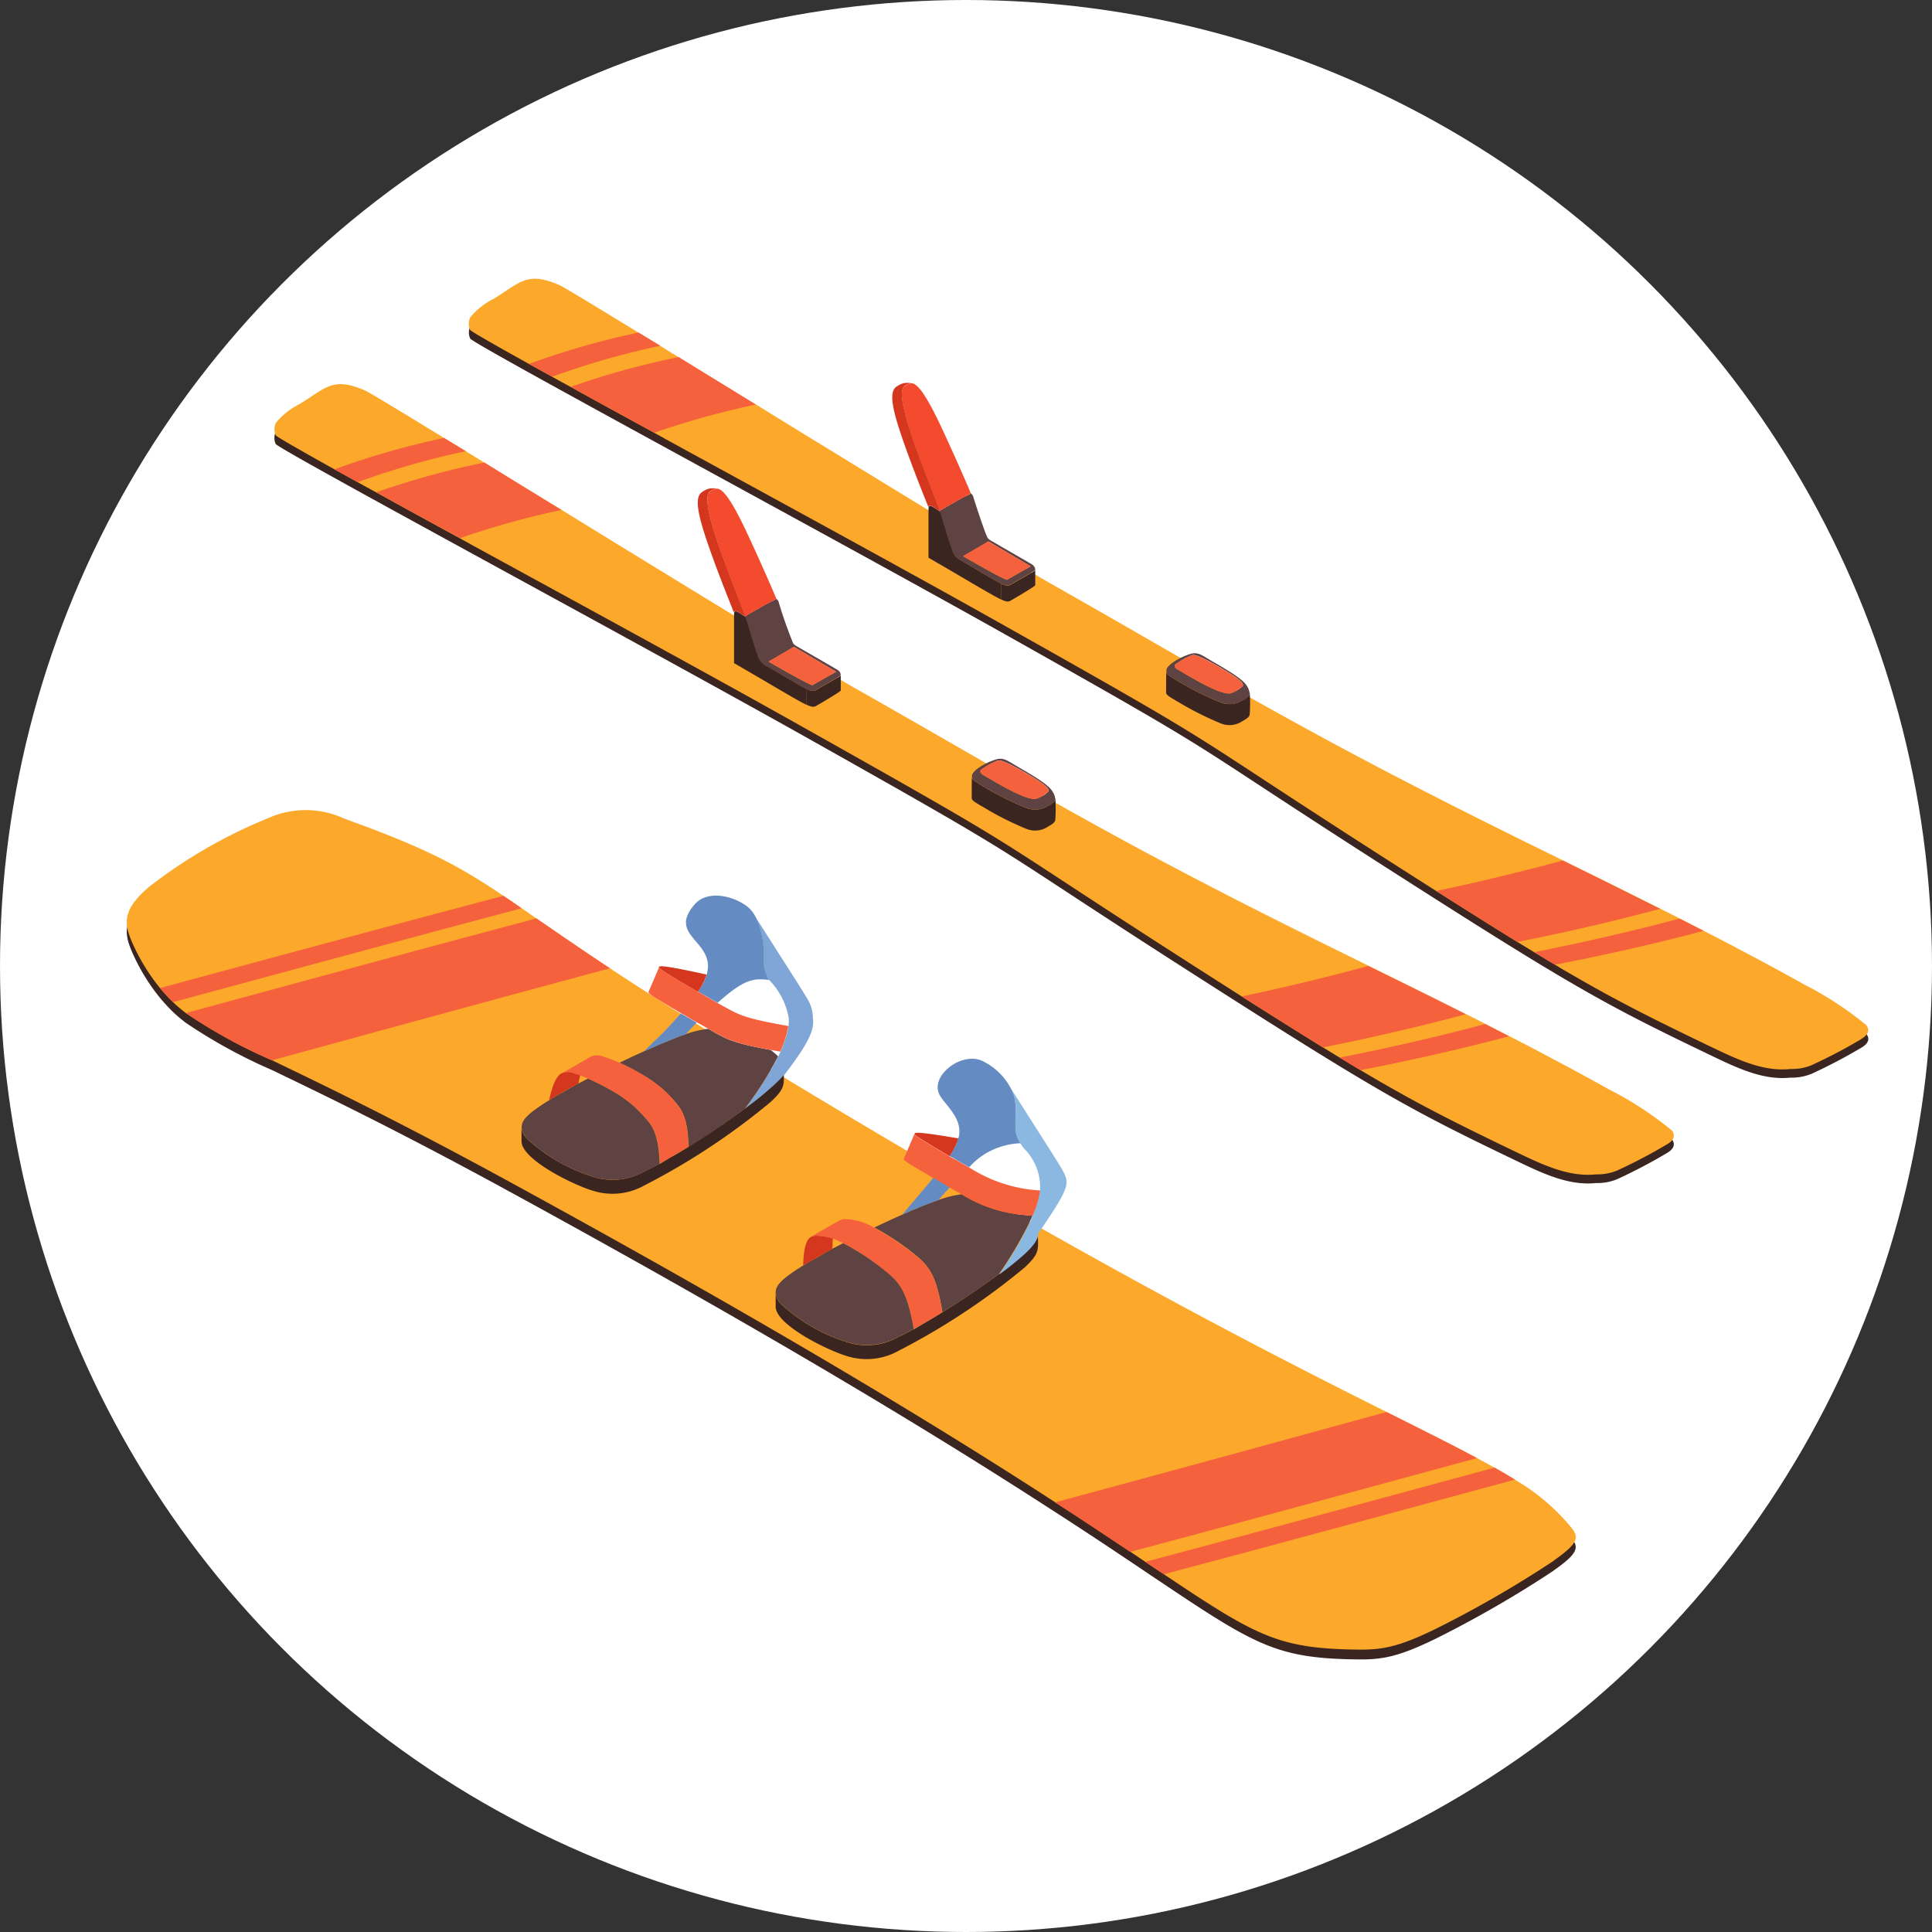 <svg xmlns="http://www.w3.org/2000/svg" width="160" height="160" viewBox="0 0 160 160">
  <rect x="0" y="0" width="160" height="160" fill="#333333" stroke="none"/>
  <g id="グループ_40" data-name="グループ 40" transform="translate(-0.5 -0.91)">
    <circle id="楕円形_6" data-name="楕円形 6" cx="80" cy="80" r="80" transform="translate(0.5 0.91)" fill="#fff"/>
    <path id="パス_781" data-name="パス 781" d="M129.175,130.977a91.95,91.95,0,0,1-9.82,5.665c-2.988,1.453-4.35,1.717-6.352,1.694-6.616-.069-8.424-1.087-16.127-6.249-.481-.321-1-.664-1.534-1.03-.4-.264-.813-.55-1.247-.836-1.774-1.19-3.823-2.552-6.226-4.1-8.9-5.769-22.616-14.215-45.2-26.542-9.454-5.162-15.531-8.069-19.663-10.06a43.608,43.608,0,0,1-7.13-3.914,13.5,13.5,0,0,1-1.053-.893,1.8,1.8,0,0,1-.149-.149c-.321-.32-.63-.664-.927-1.019A16.54,16.54,0,0,1,11.415,79.7c-.641-1.511-.79-2.644,1.431-4.532a40.55,40.55,0,0,1,9.82-5.665,7.58,7.58,0,0,1,6.352.034c6.741,2.426,9.4,3.857,13.151,6.375q.721.481,1.511,1.03c.389.263.79.549,1.213.836,1.648,1.133,3.594,2.484,6.089,4.132,2.758,1.82,6.192,4.017,10.633,6.741,27.617,16.87,43.778,25.042,53.69,30.009,3.044,1.523,5.494,2.747,7.5,3.823q.754.413,1.442.79c.606.343,1.167.675,1.694,1a17.329,17.329,0,0,1,4.635,3.914c.641.813.8,1.247-1.431,2.8Z" fill="#3b2521"/>
    <path id="パス_782" data-name="パス 782" d="M129.175,130.164a91.778,91.778,0,0,1-9.82,5.665c-2.988,1.454-4.35,1.717-6.352,1.694-6.616-.068-8.424-1.087-16.127-6.249-.481-.32-1-.664-1.534-1.03-.4-.263-.813-.549-1.247-.835-1.774-1.191-3.823-2.553-6.226-4.1-8.9-5.768-22.616-14.215-45.2-26.541C33.218,93.608,27.14,90.7,23.008,88.709a43.6,43.6,0,0,1-7.13-3.914,13.5,13.5,0,0,1-1.053-.893,1.831,1.831,0,0,1-.149-.149c-.321-.321-.63-.664-.927-1.019a16.542,16.542,0,0,1-2.335-3.846c-.641-1.511-.79-2.644,1.431-4.532a41.482,41.482,0,0,1,9.831-5.677,7.58,7.58,0,0,1,6.352.034c6.741,2.426,9.4,3.857,13.151,6.375q.721.481,1.511,1.03c.389.263.79.549,1.213.836,1.648,1.133,3.594,2.484,6.089,4.132,2.758,1.82,6.192,4.017,10.633,6.741,27.617,16.87,43.778,25.042,53.689,30.009,3.045,1.523,5.494,2.747,7.5,3.823q.756.412,1.442.79c.607.343,1.168.675,1.694,1a17.329,17.329,0,0,1,4.635,3.914c.641.812.8,1.247-1.43,2.8Z" fill="#fba82b"/>
    <path id="パス_783" data-name="パス 783" d="M122.834,121.66c-7.039,1.912-19.457,5.3-28.739,7.771-1.774-1.19-3.823-2.552-6.226-4.1,8.962-2.415,20.75-5.642,27.457-7.485,3.044,1.522,5.494,2.747,7.5,3.823Z" fill="#f6613d"/>
    <path id="パス_784" data-name="パス 784" d="M125.97,123.445c-7.222,1.958-19.789,5.368-29.094,7.84-.481-.32-1-.663-1.534-1.03,9.306-2.472,21.826-5.871,28.934-7.805C124.883,122.793,125.444,123.125,125.97,123.445Z" fill="#f6613d"/>
    <path id="パス_785" data-name="パス 785" d="M51.015,81.1c-8.561,2.3-20.6,5.6-28,7.623a43.6,43.6,0,0,1-7.13-3.914c7.806-2.129,20.3-5.517,29.037-7.84C46.574,78.1,48.52,79.45,51.015,81.1Z" fill="#f6613d"/>
    <path id="パス_786" data-name="パス 786" d="M43.7,76.131c-8.607,2.278-20.956,5.631-28.865,7.771a1.847,1.847,0,0,1-.149-.149c-.32-.32-.629-.664-.927-1.019C21.784,80.56,33.79,77.31,42.191,75.1Q42.912,75.581,43.7,76.131Z" fill="#f6613d"/>
    <path id="パス_787" data-name="パス 787" d="M86.461,103.474c.023,1.007.046,1.316-1.076,2.38a57.377,57.377,0,0,1-10.45,6.913,5.424,5.424,0,0,1-4.338.435c-1.557-.469-5.86-2.564-5.86-4.086v-1.167a1.491,1.491,0,0,0,.469.984,14.494,14.494,0,0,0,5.391,3.113,5.328,5.328,0,0,0,4.338-.435c.378-.171.8-.389,1.236-.629V111l.8-.47c.435-.251.881-.515,1.339-.8l.229-.137c1.625-1.007,3.308-2.152,4.67-3.159a26.26,26.26,0,0,0,2.163-1.74c.744-.686,1.076-1.2,1.076-1.659v.435Z" fill="#3b2521"/>
    <path id="パス_788" data-name="パス 788" d="M86,101.608a8.031,8.031,0,0,0,.63-2.106,4.5,4.5,0,0,0-1.316-3.468,3.93,3.93,0,0,1-.309-.435,2.263,2.263,0,0,1-.4-1.076,8.159,8.159,0,0,1,0-1.19,5.523,5.523,0,0,0-.137-1.682,3.3,3.3,0,0,0-.343-.744c2.312,3.628,3.125,4.91,3.548,5.574.069.114.126.206.183.3.011.023.034.046.046.069.172.263.286.446.526.858,0,.011.023.034.034.057.069.126.137.24.195.366.389.87.286,1.339-2.186,4.944,0,.458-.332.961-1.076,1.66a26.513,26.513,0,0,1-2.163,1.739c.08-.126.16-.24.24-.343a30.626,30.626,0,0,0,2.381-4.12c.057-.126.114-.241.16-.355Z" fill="#8ab8e1"/>
    <path id="パス_789" data-name="パス 789" d="M86,101.608a3.371,3.371,0,0,1-.16.355,31.828,31.828,0,0,1-2.381,4.12l-.24.344c-1.362,1.007-3.044,2.151-4.67,3.158-.492-2.975-1.064-3.742-2.106-4.635a21.06,21.06,0,0,0-3.536-2.381c.778-.377,1.557-.732,2.278-1.053.263-.114.526-.228.778-.343.057-.023.126-.057.183-.08s.126-.057.183-.08.1-.046.16-.069c.1-.046.206-.08.3-.126.046-.023.092-.034.149-.057s.092-.034.137-.057a2.159,2.159,0,0,1,.24-.092.071.071,0,0,0,.046-.011c.206-.08.4-.149.584-.218a.166.166,0,0,0,.069-.022l.206-.069a9.044,9.044,0,0,1,1.923-.481,11.609,11.609,0,0,0,5.2,1.717c.206.023.435.046.675.069Z" fill="#5f4242"/>
    <path id="パス_790" data-name="パス 790" d="M85.007,95.588a6.027,6.027,0,0,0-1.579.275,5.764,5.764,0,0,0-2.644,1.694.036.036,0,0,0-.023.011c-.355-.195-.744-.412-1.156-.664a.289.289,0,0,1-.08-.046c-.126-.069-.252-.137-.389-.217a5.658,5.658,0,0,0,.732-1.477,1.52,1.52,0,0,0,.057-.217c.252-1.511-1.225-2.587-1.625-3.388-.778-1.545,1.763-3.537,3.491-2.816a5.209,5.209,0,0,1,2.232,1.969l.1.172a3.893,3.893,0,0,1,.343.744,5.184,5.184,0,0,1,.137,1.683c-.011.5-.023.881,0,1.19a2.352,2.352,0,0,0,.4,1.076Z" fill="#658cc2"/>
    <path id="パス_791" data-name="パス 791" d="M79.868,95.187a5.658,5.658,0,0,1-.732,1.476c-.63-.378-1.351-.8-2.152-1.293-.435-.263-.744-.458-.744-.561v-.023C76.309,94.638,77.247,94.741,79.868,95.187Z" fill="#d4371d"/>
    <path id="パス_792" data-name="パス 792" d="M79.605,96.927c.424.252.813.469,1.156.664A12.124,12.124,0,0,0,86.644,99.5a8.032,8.032,0,0,1-.629,2.106c-.24-.023-.458-.046-.675-.069a11.6,11.6,0,0,1-5.2-1.716c-.309-.172-.629-.355-1-.561s-.778-.446-1.225-.71c0,0-.091-.057-.137-.08-.5-.309-1.076-.641-1.683-1.007-.435-.263-.744-.458-.744-.561v-.023c.3-.687.584-1.373.881-2.06,0,.1.309.3.744.561.813.492,1.522.916,2.152,1.293.137.08.263.149.389.217a.285.285,0,0,0,.08.046Z" fill="#f6613d"/>
    <path id="パス_793" data-name="パス 793" d="M78.541,109.585l-.229.138C78.392,109.677,78.461,109.631,78.541,109.585Z" fill="#9cd59c"/>
    <path id="パス_794" data-name="パス 794" d="M78.541,109.585c-.08.046-.149.092-.229.138l-1.339.8c-.275.16-.538.309-.8.446-.526-2.976-1.1-3.742-2.129-4.624a22.88,22.88,0,0,0-3.605-2.426,1.072,1.072,0,0,0-.115-.057,8.007,8.007,0,0,0-.858-.378,4.187,4.187,0,0,0-1.236-.229,1.258,1.258,0,0,0-.549.069c.767-.447,1.545-.893,2.312-1.328.011,0,.023-.011.046-.023a1.015,1.015,0,0,1,.584-.091,4.753,4.753,0,0,1,2.2.664c.023,0,.046.022.069.034a23.081,23.081,0,0,1,3.536,2.38c1.042.882,1.614,1.66,2.106,4.636Z" fill="#f6613d"/>
    <path id="パス_795" data-name="パス 795" d="M76.973,110.524l1.339-.8C77.854,110.009,77.408,110.272,76.973,110.524Z" fill="#9cd59c"/>
    <path id="パス_796" data-name="パス 796" d="M78.014,100.36a.516.516,0,0,0-.069.023A.156.156,0,0,0,78.014,100.36Z" fill="#9cd59c"/>
    <path id="パス_797" data-name="パス 797" d="M77.923,98.529c.446.263.858.5,1.225.721-.286.309-.6.664-.927,1.042a1.589,1.589,0,0,0-.206.08.156.156,0,0,0-.069.023c-.183.068-.378.137-.584.217a.067.067,0,0,0-.046.012c-.08.034-.16.057-.24.091a2.915,2.915,0,0,0-.275.115c-.092.034-.195.08-.3.126l-.343.137c-.057.023-.126.057-.183.08-.252.1-.5.218-.767.332.115-.126,1.866-2.186,2.587-3.056.046.023.092.057.137.08Z" fill="#658cc2"/>
    <path id="パス_798" data-name="パス 798" d="M77.316,100.624a2.15,2.15,0,0,1-.24.091A2.136,2.136,0,0,1,77.316,100.624Z" fill="#9cd59c"/>
    <path id="パス_799" data-name="パス 799" d="M77.076,100.715s-.092.035-.137.058-.092.034-.149.057c.091-.035.194-.08.275-.115Z" fill="#9cd59c"/>
    <path id="パス_800" data-name="パス 800" d="M76.973,110.524l-.8.469v-.023C76.435,110.833,76.7,110.684,76.973,110.524Z" fill="#9cd59c"/>
    <path id="パス_801" data-name="パス 801" d="M76.492,100.956s-.1.045-.16.068-.126.058-.183.08c.114-.045.229-.1.343-.137Z" fill="#9cd59c"/>
    <path id="パス_802" data-name="パス 802" d="M74.043,106.346c1.03.882,1.6,1.648,2.129,4.624-.446.241-.858.458-1.236.63a5.424,5.424,0,0,1-4.338.435,14.5,14.5,0,0,1-5.391-3.114,1.511,1.511,0,0,1-.469-.984c0-.561.515-1.018,1.213-1.522.412-.3.939-.63,1.534-.984l.091-.058,1.579-.892.275-.149c.3-.16.6-.309.893-.469a1.058,1.058,0,0,0,.114.057A21.463,21.463,0,0,1,74.043,106.346Z" fill="#5f4242"/>
    <path id="パス_803" data-name="パス 803" d="M69.156,104.492l-1.579.893C68.057,105.1,68.6,104.8,69.156,104.492Z" fill="#9cd59c"/>
    <path id="パス_804" data-name="パス 804" d="M68.24,103.256a4.617,4.617,0,0,1,1.236.229c-.023.24-.034.527-.034.847l-.275.149c-.561.309-1.1.606-1.579.893l-.092.057-.481.263c.046-1.579.309-2.152.641-2.346a.09.09,0,0,0,.046-.023,1.258,1.258,0,0,1,.549-.069Z" fill="#d4371d"/>
    <path id="パス_805" data-name="パス 805" d="M67.84,85.321c.023.721,0,1.522-2.4,4.624A13.828,13.828,0,0,1,64.36,91a25.66,25.66,0,0,1-2.152,1.728c.069-.092.137-.195.217-.3A32.209,32.209,0,0,0,64.955,88.4c.057-.137.126-.263.183-.389a9.579,9.579,0,0,0,.664-2.117,3.716,3.716,0,0,0,.023-.618,5.906,5.906,0,0,0-1.614-3.193c-.069-.1-.126-.195-.183-.286a2.449,2.449,0,0,1-.252-.755,5.822,5.822,0,0,1-.046-.8,6.9,6.9,0,0,0-.755-3.537c3.445,5.414,3.7,5.791,4.109,6.467l.343.561a3.054,3.054,0,0,1,.389,1.6Z" fill="#7fa6d7"/>
    <path id="パス_806" data-name="パス 806" d="M64.028,81.785a2,2,0,0,0,.183.286,4.923,4.923,0,0,0-.7-.057c-.881,0-1.694.252-3.582,1.946-.366-.206-.755-.435-1.156-.664L58.4,83.09a.636.636,0,0,1-.092-.057,4.906,4.906,0,0,0,.721-1.431c.79-2.781-3.353-3.136-.973-5.826,1.019-1.145,3.079-.721,4.281.172a2.66,2.66,0,0,1,.652.732,6.9,6.9,0,0,1,.755,3.537,4.507,4.507,0,0,0,.046.8,2.447,2.447,0,0,0,.252.755Z" fill="#658cc2"/>
    <path id="パス_807" data-name="パス 807" d="M57.516,95.9c-.034-2.507-.63-3.2-1.2-3.846a9.922,9.922,0,0,0-2.2-1.889A18.287,18.287,0,0,0,51.8,88.927c.687-.343,1.4-.664,2.095-.984.32-.137.63-.286.938-.412.023,0,.046-.023.069-.034.607-.252,1.339-.561,1.831-.744.069-.023.126-.046.183-.069.137-.046.263-.091.389-.137a8.736,8.736,0,0,1,1.843-.435c.183.1.366.206.527.3,1.167.641,1.694.9,4.647,1.453a6.124,6.124,0,0,1,.618.527,30.183,30.183,0,0,1-2.529,4.029c-.08.1-.149.195-.218.3C60.835,93.722,59.141,94.89,57.516,95.9Z" fill="#5f4242"/>
    <path id="パス_808" data-name="パス 808" d="M55.067,81c0-.172.973-.034,3.949.618a4.909,4.909,0,0,1-.721,1.431c-.973-.561-1.934-1.122-2.564-1.522C55.341,81.27,55.067,81.087,55.067,81Z" fill="#d4371d"/>
    <path id="パス_809" data-name="パス 809" d="M58.763,83.307c.4.229.79.458,1.156.664.229.126.446.252.641.355,1.248.687,1.751.938,5.231,1.557A9.4,9.4,0,0,1,65.127,88c-.286-.046-.549-.1-.79-.137-2.953-.549-3.479-.813-4.647-1.453-.16-.092-.343-.195-.526-.3-.3-.172-.607-.343-.939-.526-.389-.217-.79-.458-1.19-.687,0,0-.092-.057-.137-.08-.778-.458-1.511-.893-2.026-1.213-.423-.263-.7-.458-.664-.549L55.09,81c0,.092.275.275.664.526.63.4,1.591.961,2.564,1.522a.249.249,0,0,1,.091.057l.378.206Z" fill="#f6613d"/>
    <path id="パス_810" data-name="パス 810" d="M58.214,85.585c-.435.435-.71.744-.916.973-.126.046-.252.091-.389.137-.057.023-.114.046-.183.069-.561.206-1.179.458-1.831.744-.023,0-.046.023-.069.034-.538.229-.961.412-.973.424.046-.069.492-.5,1.534-1.5.458-.481,1.007-1.064,1.5-1.625.046.023.092.057.137.08.4.229.8.469,1.19.687Z" fill="#658cc2"/>
    <path id="パス_811" data-name="パス 811" d="M56.3,92.051c.584.641,1.179,1.351,1.2,3.846l-.08.057-1.419.835-.194.115c-.229.126-.446.263-.664.378-.069-2.507-.652-3.2-1.236-3.846a9.921,9.921,0,0,0-2.2-1.888,19.831,19.831,0,0,0-2.507-1.316c-.217-.092-.435-.183-.629-.252-.16-.057-.309-.115-.446-.149a1.416,1.416,0,0,0-1.1-.034c.778-.446,1.568-.893,2.346-1.351a.164.164,0,0,0,.034-.023,1.409,1.409,0,0,1,1.122.012,11.035,11.035,0,0,1,1.282.492,18.293,18.293,0,0,1,2.312,1.236,9.665,9.665,0,0,1,2.2,1.889Z" fill="#f6613d"/>
    <path id="パス_812" data-name="パス 812" d="M56.005,96.79l1.419-.835C56.932,96.252,56.463,96.538,56.005,96.79Z" fill="#9cd59c"/>
    <path id="パス_813" data-name="パス 813" d="M54.895,87.5c.652-.286,1.27-.538,1.831-.744C56.234,86.935,55.49,87.244,54.895,87.5Z" fill="#9cd59c"/>
    <path id="パス_814" data-name="パス 814" d="M55.811,96.9l-.664.4v-.023C55.364,97.167,55.582,97.041,55.811,96.9Z" fill="#9cd59c"/>
    <path id="パス_815" data-name="パス 815" d="M55.147,97.3l.664-.4.195-.114c.458-.252.938-.538,1.419-.835l.08-.057c1.625-1.007,3.319-2.163,4.681-3.17A25.682,25.682,0,0,0,64.337,91a11.937,11.937,0,0,0,1.076-1.053c.023.881-.023,1.225-1.076,2.209a56.664,56.664,0,0,1-10.45,6.913,5.376,5.376,0,0,1-4.338.435c-1.534-.458-5.86-2.552-5.86-4.086V94.249a1.491,1.491,0,0,0,.469.984,14.493,14.493,0,0,0,5.391,3.113,5.331,5.331,0,0,0,4.338-.435c.378-.183.8-.389,1.248-.63V97.3Z" fill="#3b2521"/>
    <path id="パス_816" data-name="パス 816" d="M55.147,97.282c-.446.24-.858.446-1.248.63a5.422,5.422,0,0,1-4.338.435,14.494,14.494,0,0,1-5.391-3.113,1.513,1.513,0,0,1-.469-.984c0-.561.515-1.019,1.213-1.522.435-.309.938-.63,1.522-.984l.069-.046,1.648-.927.24-.126q.378-.189.79-.412a20.561,20.561,0,0,1,2.507,1.316,9.668,9.668,0,0,1,2.2,1.888c.584.641,1.167,1.339,1.236,3.846Z" fill="#5f4242"/>
    <path id="パス_817" data-name="パス 817" d="M48.165,90.769l-1.648.927Q47.238,91.267,48.165,90.769Z" fill="#9cd59c"/>
    <path id="パス_818" data-name="パス 818" d="M48.108,89.819c.137.046.3.092.446.149a6.782,6.782,0,0,0-.149.675l-.24.126q-.927.5-1.648.927l-.069.046-.469.263c.3-1.351.618-1.969,1.007-2.2a.035.035,0,0,0,.023-.011,1.416,1.416,0,0,1,1.1.034Z" fill="#d4371d"/>
    <path id="パス_819" data-name="パス 819" d="M138.955,95.257c.3.387.205.8-.436,1.161a44.306,44.306,0,0,1-4.075,2.14,4.306,4.306,0,0,1-1.777.326c-2.237.242-4.414-.8-6.505-1.8-7.836-3.76-10.786-5.308-21.705-12.237-24.51-15.562-15.538-10.7-37.436-23.011-14.486-8.126-43.458-23.7-43.688-24.159a1.222,1.222,0,0,1,.012-1.028,5.854,5.854,0,0,1,1.91-1.523c2.249-1.366,2.769-2.322,5.465-1.161,1.161.5,34.4,21.16,40.616,24.679,14.825,8.4,21.282,12.575,41.305,22.382,17.11,8.38,24.849,12.672,26.312,14.22Z" fill="#3b2521"/>
    <path id="パス_820" data-name="パス 820" d="M138.519,95.7a44.288,44.288,0,0,1-4.075,2.14,4.307,4.307,0,0,1-1.777.326c-2.237.242-4.414-.8-6.505-1.8-3.628-1.741-6.2-3.011-9.009-4.547-.919-.508-1.862-1.04-2.878-1.632-.35-.206-.725-.423-1.1-.653-.435-.266-.9-.532-1.366-.822l-.363-.218c-.448-.266-.907-.556-1.391-.846-1.62-1-3.458-2.152-5.6-3.507-.387-.242-.762-.484-1.125-.713-.532-.339-1.04-.665-1.535-.979-21.221-13.531-13.724-9.48-34.788-21.318-7.3-4.111-18.319-10.109-27.448-15.1a.909.909,0,0,1-.145-.085c-.278-.157-.556-.3-.834-.46-2.5-1.366-4.849-2.648-6.9-3.785a.038.038,0,0,1-.024-.012c-.532-.29-1.04-.568-1.536-.847-.677-.375-1.33-.738-1.923-1.064-.073-.036-.145-.085-.218-.121-2.83-1.584-4.583-2.588-4.643-2.7a1.222,1.222,0,0,1,.012-1.028,5.855,5.855,0,0,1,1.91-1.524c2.249-1.366,2.769-2.322,5.465-1.161.29.121,2.588,1.511,5.973,3.579.194.121.387.23.58.363.387.23.786.484,1.2.725.194.121.4.242.593.363.278.169.556.339.846.52.23.145.459.278.689.423s.459.29.7.435c1.79,1.1,3.712,2.285,5.7,3.495h.024c1.257.774,2.527,1.56,3.809,2.346,8.718,5.345,17.581,10.774,20.508,12.43,14.825,8.4,21.282,12.575,41.305,22.382.4.194.786.387,1.173.58,1.052.52,2.068,1.016,3.047,1.5,1.79.883,3.458,1.717,5.018,2.5.556.278,1.088.544,1.608.81.69.351,1.342.689,1.983,1.016,1,.52,1.947,1,2.83,1.475q1.233.653,2.321,1.233c1.137.617,2.165,1.173,3.06,1.681a28.494,28.494,0,0,1,5.272,3.434C139.257,94.931,139.16,95.342,138.519,95.7Z" fill="#fba82b"/>
    <path id="パス_821" data-name="パス 821" d="M121.881,84.907c-3.8,1.016-7.751,1.935-11.826,2.745-1.62-1-3.458-2.152-5.6-3.507-.387-.242-.762-.484-1.125-.713,3.6-.762,7.11-1.608,10.484-2.527,1.052.52,2.068,1.016,3.047,1.5C118.653,83.286,120.321,84.121,121.881,84.907Z" fill="#f6613d"/>
    <path id="パス_822" data-name="パス 822" d="M39.065,38.281a65.58,65.58,0,0,0-8.948,2.563c-.677-.375-1.33-.738-1.922-1.064a66.787,66.787,0,0,1,9.081-2.6c.387.23.786.484,1.2.725.194.121.4.242.593.363Z" fill="#f6613d"/>
    <path id="パス_823" data-name="パス 823" d="M47.009,43.142a70.228,70.228,0,0,0-8.416,2.334c-2.5-1.366-4.849-2.648-6.9-3.785a.037.037,0,0,1-.024-.012,67.548,67.548,0,0,1,8.948-2.467c.23.145.459.29.7.435C43.1,40.748,45.026,41.933,47.009,43.142Z" fill="#f6613d"/>
    <path id="パス_824" data-name="パス 824" d="M125.46,86.732c-3.942,1.052-8.053,1.983-12.3,2.805-.435-.266-.9-.532-1.366-.822l-.363-.218c4.159-.822,8.186-1.741,12.055-2.781.69.351,1.343.689,1.983,1.016Z" fill="#f6613d"/>
    <path id="パス_825" data-name="パス 825" d="M70.128,56.769V58.1a1.062,1.062,0,0,1-.1.085c-.411.3-1.935,1.185-1.935,1.185-.181.109-.351.109-.8-.1V57.966c.4.181.6.194.8.085l1.741-1,.205-.121a.225.225,0,0,0,.1-.157Z" fill="#3b2521"/>
    <path id="パス_826" data-name="パス 826" d="M70.1,56.66a.39.39,0,0,0,.024.109.225.225,0,0,1-.1.157l-.206.121-1.741,1c-.193.109-.4.1-.8-.085-.556-.266-1.5-.859-3.337-1.923a1.492,1.492,0,0,1-.713-.846c-.23-.532-.459-1.451-1.016-3.2,0,0,0-.036-.012-.048.206-.121,1.294-.75,2-1.137l.145-.073a.037.037,0,0,0,.024-.012c.109-.048.411-.205.435-.218a.81.81,0,0,1,.145.169.3.3,0,0,1,.048.133,35.86,35.86,0,0,0,1.2,3.4l.073.073a1.89,1.89,0,0,0,.206.145c1.112.641,2.225,1.282,3.325,1.923A.705.705,0,0,1,70,56.5l.061.073.036.085Zm-2.31.992,1.947-1.112-3.482-2.056-2.1,1.221s3.337,1.935,3.652,1.959Z" fill="#5f4242"/>
    <path id="パス_827" data-name="パス 827" d="M69.741,56.539l-1.947,1.112c-.314-.036-3.652-1.959-3.652-1.959l2.1-1.221,3.482,2.056Z" fill="#f6613d"/>
    <path id="パス_828" data-name="パス 828" d="M63.248,55.2a1.45,1.45,0,0,0,.713.846C65.8,57.108,66.731,57.7,67.3,57.966v1.318c-.75-.351-2.3-1.306-6.01-3.458V51.884a1.313,1.313,0,0,1,.012-.218.131.131,0,0,1,.1-.133c.133-.036.58.3.846.472.544,1.753.786,2.672,1.016,3.2Z" fill="#3b2521"/>
    <path id="パス_829" data-name="パス 829" d="M64.82,50.493s-.326.157-.435.218a.53.53,0,0,1,.109-.061A1.983,1.983,0,0,1,64.82,50.493Z" fill="#9cd59c"/>
    <path id="パス_830" data-name="パス 830" d="M64.216,50.808c-.7.387-1.79,1.016-2,1.137-1.487-3.966-3.954-9.746-2.866-10.375.024-.012.06-.024.085-.036l.351-.157h.085c.532,0,1.282,1.112,2.406,3.482.786,1.669,1.9,4.16,2.527,5.659a1.973,1.973,0,0,0-.326.157.549.549,0,0,0-.109.06.037.037,0,0,0-.024.012l-.145.073Z" fill="#f44b2f"/>
    <path id="パス_831" data-name="パス 831" d="M62.209,51.932l-.013.013Z" fill="#9cd59c"/>
    <path id="パス_832" data-name="パス 832" d="M62.22,51.945s0,.036.012.048c-.266-.169-.7-.508-.846-.472a.12.12,0,0,0-.1.133c-.6-1.5-1.415-3.555-2.068-5.429-1-2.854-1.221-4.208-.532-4.595a1.777,1.777,0,0,1,.58-.266,3.336,3.336,0,0,1,.6,0H59.79s-.339.157-.351.157a.255.255,0,0,0-.085.036c-1.088.629,1.378,6.4,2.866,10.363l-.012.012h.012Z" fill="#d4371d"/>
    <path id="パス_833" data-name="パス 833" d="M87.9,67.035a13.356,13.356,0,0,1,0,1.729c0,.254-.29.423-.592.592a1.919,1.919,0,0,1-1.874.169,25.789,25.789,0,0,1-3.507-1.777c-.653-.375-.955-.556-.955-.738s0-1.245.012-1.729c.012.193.254.339.677.592A25.185,25.185,0,0,0,85.437,67.8a2.025,2.025,0,0,0,1.572,0c.3-.145.883-.423.883-.762Z" fill="#3b2521"/>
    <path id="パス_834" data-name="パス 834" d="M87.9,67.035c0,.339-.58.617-.883.762a2.025,2.025,0,0,1-1.572,0,25.175,25.175,0,0,1-3.773-1.923c-.435-.254-.665-.4-.677-.592v-.109a.208.208,0,0,1,.012-.1l.048-.1.061-.085a2.013,2.013,0,0,1,.278-.278,5.032,5.032,0,0,1,1.693-.834c.568-.121.871.145,1.717.641,2.37,1.366,2.962,1.826,3.083,2.624Zm-.592-.568c.133-.23-.314-.544-.532-.713-.423-.314-3.083-1.959-3.6-1.862h-.012a5.976,5.976,0,0,0-1.427.774c-.194.266.278.471.278.471,1.149.677,3.494,2.092,4.292,1.923A2.462,2.462,0,0,0,87.311,66.467Z" fill="#5f4242"/>
    <path id="パス_835" data-name="パス 835" d="M86.767,65.753c.218.169.665.484.532.714a2.546,2.546,0,0,1-1,.592c-.786.169-3.132-1.245-4.293-1.923,0,0-.472-.206-.278-.472a5.58,5.58,0,0,1,1.427-.774h.012C83.683,63.806,86.331,65.439,86.767,65.753Z" fill="#f6613d"/>
    <path id="パス_836" data-name="パス 836" d="M155.061,86.527c.3.387.205.8-.435,1.161a44.308,44.308,0,0,1-4.075,2.14,4.312,4.312,0,0,1-1.778.326c-2.237.242-4.413-.8-6.5-1.8-7.836-3.76-10.786-5.308-21.705-12.237-24.51-15.562-15.538-10.7-37.436-23.011C68.641,44.98,39.669,29.417,39.439,28.946a1.222,1.222,0,0,1,.012-1.028,5.855,5.855,0,0,1,1.91-1.524c2.249-1.366,2.769-2.322,5.465-1.161,1.161.5,34.4,21.161,40.616,24.679,14.824,8.4,21.281,12.575,41.305,22.382,17.11,8.38,24.849,12.672,26.312,14.22Z" fill="#3b2521"/>
    <path id="パス_837" data-name="パス 837" d="M154.626,86.974a44.308,44.308,0,0,1-4.075,2.14,4.31,4.31,0,0,1-1.778.326c-2.237.242-4.413-.8-6.5-1.8-3.628-1.741-6.2-3.011-9.008-4.547-.919-.508-1.863-1.04-2.878-1.632-.363-.206-.726-.423-1.1-.653-.435-.266-.894-.532-1.366-.822l-.363-.218c-.447-.266-.907-.556-1.39-.846-1.621-1-3.459-2.152-5.6-3.507-.387-.242-.762-.484-1.124-.713-.532-.339-1.04-.665-1.536-.979C96.682,60.191,104.179,64.242,83.115,52.4,75.812,48.293,64.8,42.3,55.667,37.3a.894.894,0,0,1-.145-.085c-.278-.157-.556-.3-.834-.46-2.5-1.366-4.849-2.648-6.9-3.785a.037.037,0,0,1-.024-.012c-.532-.29-1.04-.568-1.536-.846-.677-.375-1.33-.738-1.923-1.064-.073-.036-.145-.085-.218-.121-2.83-1.572-4.595-2.588-4.655-2.7A1.222,1.222,0,0,1,39.44,27.2a5.854,5.854,0,0,1,1.91-1.524c2.249-1.366,2.769-2.322,5.465-1.161.29.121,2.588,1.511,5.973,3.579.193.121.387.23.58.363.387.23.786.484,1.2.726.193.121.4.242.593.363.278.169.556.339.846.52.23.145.46.278.689.423s.459.29.7.435c1.79,1.1,3.712,2.285,5.7,3.494h.024c1.258.774,2.527,1.56,3.809,2.346,8.718,5.345,17.581,10.774,20.508,12.43,14.824,8.4,21.281,12.576,41.305,22.382.4.194.786.387,1.173.58,1.052.52,2.068,1.016,3.047,1.5,1.79.883,3.458,1.729,5.018,2.5.557.278,1.089.544,1.609.81.689.351,1.342.689,1.983,1.016,1,.52,1.946,1,2.829,1.475q1.233.653,2.322,1.233c1.136.617,2.164,1.173,3.059,1.681a28.492,28.492,0,0,1,5.272,3.434c.3.387.205.8-.435,1.161Z" fill="#fba82b"/>
    <path id="パス_838" data-name="パス 838" d="M137.987,76.176c-3.8,1.016-7.751,1.935-11.825,2.745-1.621-1-3.459-2.152-5.6-3.507-.387-.242-.762-.484-1.124-.714,3.6-.762,7.109-1.608,10.483-2.527,1.052.52,2.068,1.016,3.047,1.5C134.759,74.556,136.427,75.4,137.987,76.176Z" fill="#f6613d"/>
    <path id="パス_839" data-name="パス 839" d="M55.171,29.55a65.566,65.566,0,0,0-8.948,2.563c-.677-.375-1.33-.738-1.923-1.064a66.8,66.8,0,0,1,9.081-2.6c.387.23.786.484,1.2.726.194.121.4.242.593.363Z" fill="#f6613d"/>
    <path id="パス_840" data-name="パス 840" d="M63.1,34.411a70.211,70.211,0,0,0-8.416,2.334c-2.5-1.366-4.849-2.648-6.9-3.785a.037.037,0,0,1-.024-.012,67.532,67.532,0,0,1,8.948-2.467c.23.145.459.29.7.435C59.2,32.017,61.12,33.2,63.1,34.411Z" fill="#f6613d"/>
    <path id="パス_841" data-name="パス 841" d="M141.567,78c-3.942,1.052-8.054,1.983-12.3,2.805-.435-.266-.9-.532-1.366-.822l-.363-.218q6.24-1.233,12.056-2.781c.689.351,1.342.689,1.983,1.016Z" fill="#f6613d"/>
    <path id="パス_842" data-name="パス 842" d="M86.235,48.051v1.33a1.062,1.062,0,0,1-.1.085c-.411.3-1.935,1.185-1.935,1.185-.181.109-.351.109-.8-.1V49.248c.4.181.6.194.8.085l1.741-1,.205-.121a.225.225,0,0,0,.1-.157Z" fill="#3b2521"/>
    <path id="パス_843" data-name="パス 843" d="M86.211,47.93a.391.391,0,0,0,.024.109.225.225,0,0,1-.1.157l-.205.121-1.741,1c-.193.109-.4.1-.8-.085-.556-.266-1.5-.871-3.337-1.923a1.492,1.492,0,0,1-.713-.846c-.23-.532-.46-1.451-1.016-3.2,0,0,0-.036-.012-.048.206-.121,1.294-.75,2-1.137l.145-.073a.037.037,0,0,0,.024-.012c.109-.048.411-.206.435-.218a.813.813,0,0,1,.145.169.3.3,0,0,1,.048.133c.254.822,1.052,3.229,1.2,3.4l.073.073a1.89,1.89,0,0,0,.206.145c1.112.641,2.225,1.282,3.325,1.923a.706.706,0,0,1,.193.157l.06.072.036.085Zm-2.31.992,1.947-1.112-3.482-2.056-2.1,1.221s3.337,1.935,3.652,1.959Z" fill="#5f4242"/>
    <path id="パス_844" data-name="パス 844" d="M85.848,47.809,83.9,48.922c-.314-.036-3.652-1.959-3.652-1.959l2.1-1.221L85.836,47.8Z" fill="#f6613d"/>
    <path id="パス_845" data-name="パス 845" d="M79.354,46.467a1.449,1.449,0,0,0,.713.847c1.838,1.064,2.769,1.657,3.337,1.923v1.318c-.75-.351-2.3-1.306-6.01-3.458V43.154a1.314,1.314,0,0,1,.012-.218.131.131,0,0,1,.1-.133c.133-.036.58.3.846.472.544,1.753.786,2.672,1.016,3.2Z" fill="#3b2521"/>
    <path id="パス_846" data-name="パス 846" d="M80.926,41.763s-.326.157-.435.218a.524.524,0,0,1,.109-.06A1.97,1.97,0,0,1,80.926,41.763Z" fill="#9cd59c"/>
    <path id="パス_847" data-name="パス 847" d="M80.322,42.078c-.7.387-1.8,1.016-2,1.137-1.487-3.966-3.954-9.746-2.866-10.375.024-.012.061-.024.085-.036l.351-.157h.085c.532,0,1.282,1.112,2.406,3.482.786,1.669,1.9,4.16,2.527,5.659a1.973,1.973,0,0,0-.326.157.552.552,0,0,0-.109.06.037.037,0,0,0-.024.012l-.145.073Z" fill="#f44b2f"/>
    <path id="パス_848" data-name="パス 848" d="M78.315,43.2l-.013.013Z" fill="#9cd59c"/>
    <path id="パス_849" data-name="パス 849" d="M78.326,43.214s0,.036.012.048c-.266-.169-.7-.508-.846-.472a.12.12,0,0,0-.1.133c-.6-1.5-1.415-3.555-2.068-5.429-1-2.854-1.221-4.208-.532-4.595a1.778,1.778,0,0,1,.58-.266,3.346,3.346,0,0,1,.6,0H75.9s-.339.157-.351.157a.257.257,0,0,0-.085.036c-1.088.629,1.379,6.4,2.866,10.363l-.012.012h.012Z" fill="#d4371d"/>
    <path id="パス_850" data-name="パス 850" d="M104,58.3a13.282,13.282,0,0,1,0,1.729c0,.254-.29.423-.592.593a1.919,1.919,0,0,1-1.874.169,25.772,25.772,0,0,1-3.507-1.778c-.653-.375-.955-.556-.955-.738s0-1.245.012-1.729c.012.194.254.339.677.593a25.2,25.2,0,0,0,3.773,1.923,2.026,2.026,0,0,0,1.572,0c.3-.145.882-.423.882-.762Z" fill="#3b2521"/>
    <path id="パス_851" data-name="パス 851" d="M104,58.3c0,.339-.58.617-.882.762a2.025,2.025,0,0,1-1.572,0,25.191,25.191,0,0,1-3.773-1.923c-.435-.254-.665-.4-.677-.593v-.109a.207.207,0,0,1,.012-.1l.048-.1.06-.085a2.013,2.013,0,0,1,.278-.278,5.035,5.035,0,0,1,1.693-.834c.568-.121.87.145,1.717.641,2.37,1.366,2.962,1.826,3.083,2.624Zm-.592-.568c.133-.23-.314-.544-.532-.713-.423-.314-3.084-1.959-3.6-1.862h-.012a5.978,5.978,0,0,0-1.427.774c-.193.266.278.472.278.472,1.149.677,3.494,2.092,4.292,1.923A2.464,2.464,0,0,0,103.4,57.736Z" fill="#5f4242"/>
    <path id="パス_852" data-name="パス 852" d="M102.873,57.023c.218.169.665.484.532.713a2.545,2.545,0,0,1-1,.592c-.786.169-3.131-1.245-4.292-1.923,0,0-.472-.206-.278-.472a5.575,5.575,0,0,1,1.427-.774h.012C99.789,55.076,102.438,56.708,102.873,57.023Z" fill="#f6613d"/>
  </g>
</svg>

